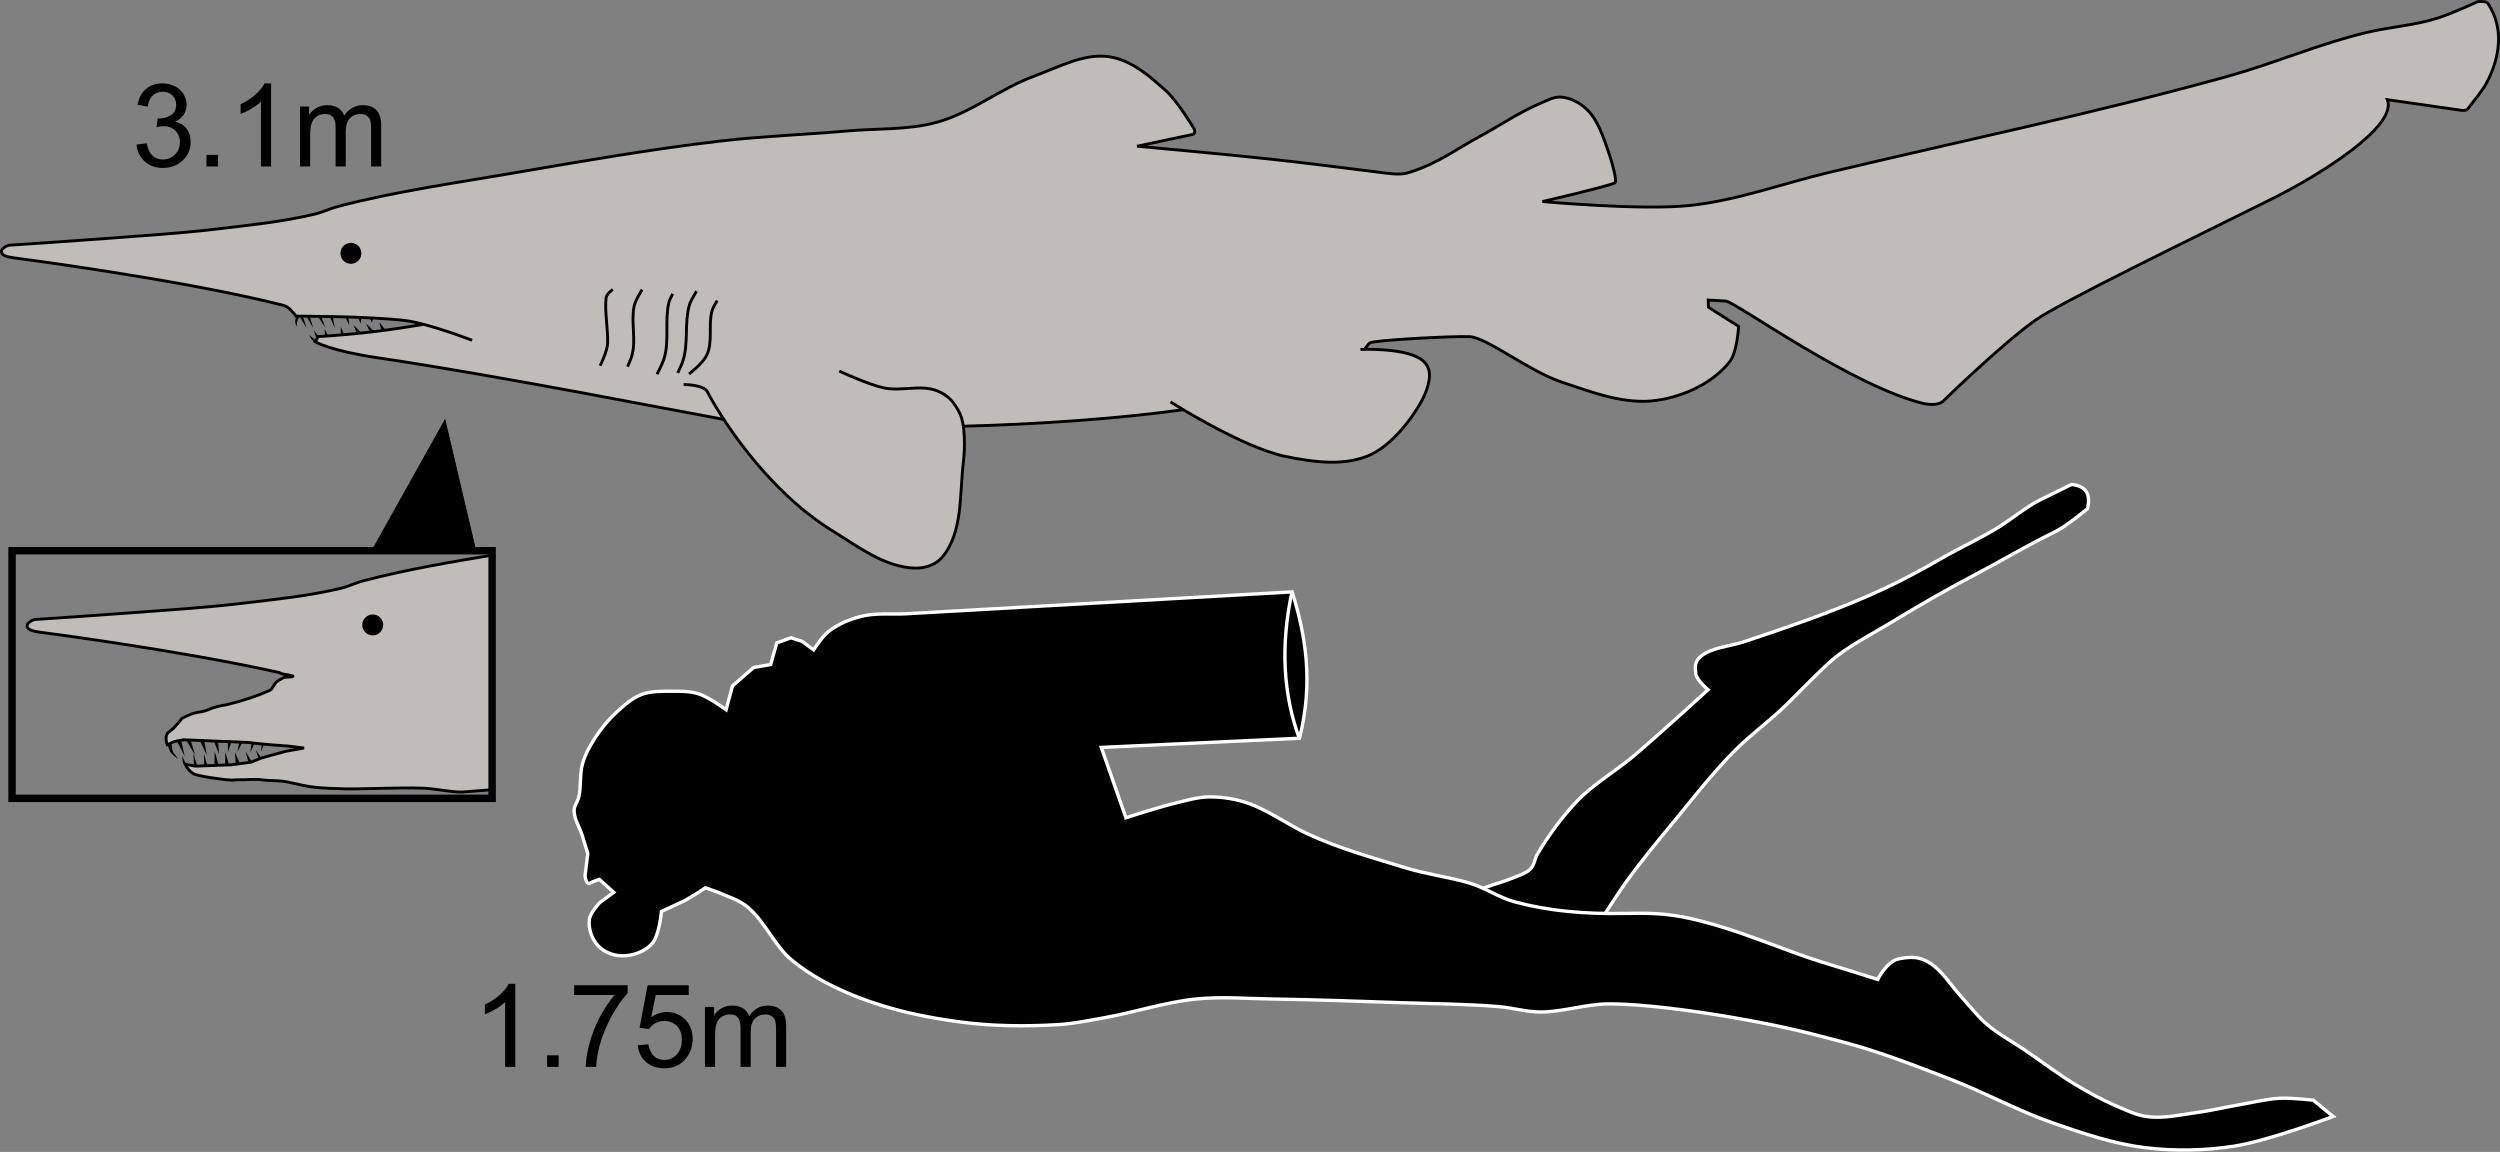 <?xml version="1.0" encoding="UTF-8" standalone="no"?>
<!-- Created with Inkscape (http://www.inkscape.org/) -->

<svg
   xmlns:dc="http://purl.org/dc/elements/1.1/"
   xmlns:cc="http://creativecommons.org/ns#"
   xmlns:rdf="http://www.w3.org/1999/02/22-rdf-syntax-ns#"
   xmlns:svg="http://www.w3.org/2000/svg"
   xmlns="http://www.w3.org/2000/svg"
   xmlns:xlink="http://www.w3.org/1999/xlink"
   xmlns:sodipodi="http://sodipodi.sourceforge.net/DTD/sodipodi-0.dtd"
   xmlns:inkscape="http://www.inkscape.org/namespaces/inkscape"
   width="3114.518"
   height="1435.072"
   id="svg5391"
   version="1.1"
   inkscape:version="0.48.3.1 r9886"
   sodipodi:docname="20130704195050!Goblin_shark_size.svg">
  <rect width="100%" height="100%" fill="#808080" stroke="none"/>
  <defs
     id="defs5393">
    <linearGradient
       inkscape:collect="always"
       id="linearGradient3949">
      <stop
         style="stop-color:#b3b3b3;stop-opacity:1;"
         offset="0"
         id="stop3951" />
      <stop
         style="stop-color:#b3b3b3;stop-opacity:0;"
         offset="1"
         id="stop3953" />
    </linearGradient>
    <linearGradient
       inkscape:collect="always"
       id="linearGradient4220">
      <stop
         style="stop-color:#000000;stop-opacity:1;"
         offset="0"
         id="stop4222" />
      <stop
         style="stop-color:#000000;stop-opacity:0;"
         offset="1"
         id="stop4224" />
    </linearGradient>
    <linearGradient
       id="linearGradient4086">
      <stop
         style="stop-color:#000000;stop-opacity:1;"
         offset="0"
         id="stop4088" />
      <stop
         style="stop-color:#000000;stop-opacity:0;"
         offset="1"
         id="stop4090" />
    </linearGradient>
    <linearGradient
       id="linearGradient4999">
      <stop
         style="stop-color:#000000;stop-opacity:0"
         offset="0"
         id="stop5001" />
      <stop
         style="stop-color:#000000;stop-opacity:0;"
         offset="1"
         id="stop5003" />
    </linearGradient>
    <linearGradient
       inkscape:collect="always"
       id="linearGradient4276">
      <stop
         style="stop-color:#333333;stop-opacity:1"
         offset="0"
         id="stop4278" />
      <stop
         style="stop-color:#000000;stop-opacity:0;"
         offset="1"
         id="stop4280" />
    </linearGradient>
    <linearGradient
       inkscape:collect="always"
       id="linearGradient4233">
      <stop
         style="stop-color:#333333;stop-opacity:1"
         offset="0"
         id="stop4235" />
      <stop
         style="stop-color:#000000;stop-opacity:0;"
         offset="1"
         id="stop4237" />
    </linearGradient>
    <linearGradient
       inkscape:collect="always"
       xlink:href="#linearGradient3809-7"
       id="linearGradient3815-1"
       x1="84.574"
       y1="662.852"
       x2="83.273"
       y2="590.727"
       gradientUnits="userSpaceOnUse" />
    <linearGradient
       inkscape:collect="always"
       id="linearGradient3809-7">
      <stop
         style="stop-color:#ffffff;stop-opacity:1;"
         offset="0"
         id="stop3811-4" />
      <stop
         style="stop-color:#ffffff;stop-opacity:0;"
         offset="1"
         id="stop3813-0" />
    </linearGradient>
    <linearGradient
       inkscape:collect="always"
       xlink:href="#linearGradient3809-8"
       id="linearGradient3815-8"
       x1="84.574"
       y1="662.852"
       x2="83.273"
       y2="590.727"
       gradientUnits="userSpaceOnUse" />
    <linearGradient
       inkscape:collect="always"
       id="linearGradient3809-8">
      <stop
         style="stop-color:#ffffff;stop-opacity:1;"
         offset="0"
         id="stop3811-2" />
      <stop
         style="stop-color:#ffffff;stop-opacity:0;"
         offset="1"
         id="stop3813-4" />
    </linearGradient>
    <linearGradient
       gradientTransform="translate(288.445,-23.89)"
       y2="590.727"
       x2="83.273"
       y1="662.852"
       x1="84.574"
       gradientUnits="userSpaceOnUse"
       id="linearGradient3117"
       xlink:href="#linearGradient3809-8"
       inkscape:collect="always" />
    <linearGradient
       inkscape:collect="always"
       id="linearGradient3809-1">
      <stop
         style="stop-color:#ffffff;stop-opacity:1;"
         offset="0"
         id="stop3811-7" />
      <stop
         style="stop-color:#ffffff;stop-opacity:0;"
         offset="1"
         id="stop3813-1" />
    </linearGradient>
    <linearGradient
       inkscape:collect="always"
       xlink:href="#linearGradient3809-1"
       id="linearGradient4114"
       gradientUnits="userSpaceOnUse"
       gradientTransform="translate(-341.311,293.238)"
       x1="84.574"
       y1="662.852"
       x2="83.273"
       y2="590.727" />
    <linearGradient
       gradientTransform="translate(1196,-292.217)"
       inkscape:collect="always"
       xlink:href="#linearGradient4067-7"
       id="linearGradient4073-2"
       x1="100.149"
       y1="524.869"
       x2="99.305"
       y2="665.619"
       gradientUnits="userSpaceOnUse" />
    <linearGradient
       inkscape:collect="always"
       id="linearGradient4067-7">
      <stop
         style="stop-color:#666666;stop-opacity:1;"
         offset="0"
         id="stop4069-8" />
      <stop
         style="stop-color:#666666;stop-opacity:0;"
         offset="1"
         id="stop4071-0" />
    </linearGradient>
    <linearGradient
       inkscape:collect="always"
       xlink:href="#linearGradient3809-1-8-0"
       id="linearGradient4114-9-2"
       gradientUnits="userSpaceOnUse"
       gradientTransform="translate(8.561,-192.954)"
       x1="84.574"
       y1="662.852"
       x2="83.273"
       y2="590.727" />
    <linearGradient
       inkscape:collect="always"
       id="linearGradient3809-1-8-0">
      <stop
         style="stop-color:#ffffff;stop-opacity:1;"
         offset="0"
         id="stop3811-7-3-8" />
      <stop
         style="stop-color:#ffffff;stop-opacity:0;"
         offset="1"
         id="stop3813-1-8-9" />
    </linearGradient>
    <linearGradient
       inkscape:collect="always"
       xlink:href="#linearGradient4233"
       id="linearGradient4239"
       x1="-221.244"
       y1="557.681"
       x2="-225.483"
       y2="1039.141"
       gradientUnits="userSpaceOnUse"
       gradientTransform="matrix(-1,0,0,1,-689.817,0)" />
    <linearGradient
       inkscape:collect="always"
       xlink:href="#linearGradient4276"
       id="linearGradient4327"
       gradientUnits="userSpaceOnUse"
       x1="-646.664"
       y1="1833.932"
       x2="-653.731"
       y2="2235.569"
       gradientTransform="translate(4095.729,1523.239)" />
    <linearGradient
       inkscape:collect="always"
       xlink:href="#linearGradient3809-1-8"
       id="linearGradient4114-9"
       gradientUnits="userSpaceOnUse"
       gradientTransform="translate(8.561,-192.954)"
       x1="84.574"
       y1="662.852"
       x2="83.273"
       y2="590.727" />
    <linearGradient
       inkscape:collect="always"
       id="linearGradient3809-1-8">
      <stop
         style="stop-color:#ffffff;stop-opacity:1;"
         offset="0"
         id="stop3811-7-3" />
      <stop
         style="stop-color:#ffffff;stop-opacity:0;"
         offset="1"
         id="stop3813-1-8" />
    </linearGradient>
    <linearGradient
       inkscape:collect="always"
       xlink:href="#linearGradient3809-1-8-9"
       id="linearGradient4114-9-4"
       gradientUnits="userSpaceOnUse"
       gradientTransform="translate(8.561,-192.954)"
       x1="84.574"
       y1="662.852"
       x2="83.273"
       y2="590.727" />
    <linearGradient
       inkscape:collect="always"
       id="linearGradient3809-1-8-9">
      <stop
         style="stop-color:#ffffff;stop-opacity:1;"
         offset="0"
         id="stop3811-7-3-6" />
      <stop
         style="stop-color:#ffffff;stop-opacity:0;"
         offset="1"
         id="stop3813-1-8-3" />
    </linearGradient>
    <linearGradient
       inkscape:collect="always"
       xlink:href="#linearGradient4233-4"
       id="linearGradient4239-7"
       x1="-221.244"
       y1="557.681"
       x2="-225.483"
       y2="1039.141"
       gradientUnits="userSpaceOnUse"
       gradientTransform="matrix(-1,0,0,1,-689.817,0)" />
    <linearGradient
       inkscape:collect="always"
       id="linearGradient4233-4">
      <stop
         style="stop-color:#333333;stop-opacity:1"
         offset="0"
         id="stop4235-0" />
      <stop
         style="stop-color:#000000;stop-opacity:0;"
         offset="1"
         id="stop4237-9" />
    </linearGradient>
    <linearGradient
       y2="1039.141"
       x2="-225.483"
       y1="557.681"
       x1="-221.244"
       gradientTransform="matrix(-1,0,0,1,-3966.641,-269.1)"
       gradientUnits="userSpaceOnUse"
       id="linearGradient3273"
       xlink:href="#linearGradient4233-4"
       inkscape:collect="always" />
    <linearGradient
       inkscape:collect="always"
       xlink:href="#linearGradient4220"
       id="linearGradient4226"
       x1="-1771.807"
       y1="2626.218"
       x2="-1772.987"
       y2="3111.764"
       gradientUnits="userSpaceOnUse"
       gradientTransform="translate(1760.75,-681.476)" />
    <linearGradient
       inkscape:collect="always"
       xlink:href="#linearGradient4220-3"
       id="linearGradient4226-8"
       x1="-1771.807"
       y1="2626.218"
       x2="-1772.987"
       y2="3111.764"
       gradientUnits="userSpaceOnUse"
       gradientTransform="translate(1264.45,-1743.025)" />
    <linearGradient
       inkscape:collect="always"
       id="linearGradient4220-3">
      <stop
         style="stop-color:#000000;stop-opacity:1;"
         offset="0"
         id="stop4222-5" />
      <stop
         style="stop-color:#000000;stop-opacity:0;"
         offset="1"
         id="stop4224-5" />
    </linearGradient>
    <linearGradient
       inkscape:collect="always"
       xlink:href="#linearGradient3948-3"
       id="linearGradient3954-2"
       x1="-456.799"
       y1="658.666"
       x2="-463.666"
       y2="1038.766"
       gradientUnits="userSpaceOnUse" />
    <linearGradient
       inkscape:collect="always"
       id="linearGradient3948-3">
      <stop
         style="stop-color:#333333;stop-opacity:1;"
         offset="0"
         id="stop3950-1" />
      <stop
         style="stop-color:#333333;stop-opacity:0;"
         offset="1"
         id="stop3952-6" />
    </linearGradient>
    <linearGradient
       inkscape:collect="always"
       xlink:href="#linearGradient3948-7"
       id="linearGradient3954-7"
       x1="-456.799"
       y1="658.666"
       x2="-463.666"
       y2="1038.766"
       gradientUnits="userSpaceOnUse" />
    <linearGradient
       inkscape:collect="always"
       id="linearGradient3948-7">
      <stop
         style="stop-color:#333333;stop-opacity:1;"
         offset="0"
         id="stop3950-12" />
      <stop
         style="stop-color:#333333;stop-opacity:0;"
         offset="1"
         id="stop3952-60" />
    </linearGradient>
    <linearGradient
       inkscape:collect="always"
       xlink:href="#linearGradient4220-3-7"
       id="linearGradient4226-8-1"
       x1="-1771.807"
       y1="2626.218"
       x2="-1772.987"
       y2="3111.764"
       gradientUnits="userSpaceOnUse"
       gradientTransform="translate(1264.45,-1743.025)" />
    <linearGradient
       inkscape:collect="always"
       id="linearGradient4220-3-7">
      <stop
         style="stop-color:#000000;stop-opacity:1;"
         offset="0"
         id="stop4222-5-4" />
      <stop
         style="stop-color:#000000;stop-opacity:0;"
         offset="1"
         id="stop4224-5-0" />
    </linearGradient>
    <linearGradient
       inkscape:collect="always"
       xlink:href="#linearGradient3949"
       id="linearGradient3955"
       x1="-1169.193"
       y1="1207.193"
       x2="-1169.193"
       y2="1290.354"
       gradientUnits="userSpaceOnUse" />
    <linearGradient
       inkscape:collect="always"
       xlink:href="#linearGradient3941-7"
       id="linearGradient3947-1"
       x1="-489.299"
       y1="882.558"
       x2="-489.299"
       y2="956.749"
       gradientUnits="userSpaceOnUse" />
    <linearGradient
       inkscape:collect="always"
       id="linearGradient3941-7">
      <stop
         style="stop-color:#b3b3b3;stop-opacity:1;"
         offset="0"
         id="stop3943-4" />
      <stop
         style="stop-color:#b3b3b3;stop-opacity:0;"
         offset="1"
         id="stop3945-0" />
    </linearGradient>
    <linearGradient
       inkscape:collect="always"
       xlink:href="#linearGradient3941-9"
       id="linearGradient3947-0"
       x1="-489.299"
       y1="882.558"
       x2="-489.299"
       y2="956.749"
       gradientUnits="userSpaceOnUse" />
    <linearGradient
       inkscape:collect="always"
       id="linearGradient3941-9">
      <stop
         style="stop-color:#b3b3b3;stop-opacity:1;"
         offset="0"
         id="stop3943-48" />
      <stop
         style="stop-color:#b3b3b3;stop-opacity:0;"
         offset="1"
         id="stop3945-8" />
    </linearGradient>
  </defs>
  <sodipodi:namedview
     id="base"
     pagecolor="#ffffff"
     bordercolor="#666666"
     borderopacity="1.0"
     inkscape:pageopacity="0.0"
     inkscape:pageshadow="2"
     inkscape:zoom="0.25000001"
     inkscape:cx="1663.8825"
     inkscape:cy="902.3131"
     inkscape:document-units="px"
     inkscape:current-layer="layer6"
     showgrid="false"
     inkscape:window-width="1920"
     inkscape:window-height="1017"
     inkscape:window-x="-8"
     inkscape:window-y="-8"
     inkscape:window-maximized="1"
     fit-margin-top="0"
     fit-margin-left="0"
     fit-margin-right="0"
     fit-margin-bottom="0"
     showguides="true"
     inkscape:guide-bbox="true">
    <sodipodi:guide
       orientation="1,0"
       position="-0.828,2013.589"
       id="guide3129" />
    <sodipodi:guide
       orientation="1,0"
       position="1749.922,2693.588"
       id="guide3131" />
    <sodipodi:guide
       orientation="1,0"
       position="3100.061,3249"
       id="guide3133" />
  </sodipodi:namedview>
  <g
     inkscape:groupmode="layer"
     id="layer8"
     inkscape:label="teeth"
     transform="translate(2071.484,-759.435)"
     style="display:inline" />
  <g
     inkscape:groupmode="layer"
     id="layer9"
     inkscape:label="diver"
     transform="translate(2071.484,-759.435)">
    <g
       style="display:inline"
       id="g3878-1-2-2"
       transform="matrix(-6.6,2.412,2.412,6.6,-2845.408,4199.091)">
      <path
         sodipodi:nodetypes="csssssscsssssssccsssssssscc"
         inkscape:connector-curvature="0"
         id="path2997-7-45-3"
         d="m -458.113,-183.601 c 0,0 -4.642,-0.17 -6.964,-0.179 -1.637,-0.006 -3.276,0.179 -4.911,0.089 -1.168,-0.064 -2.432,0.069 -3.482,-0.446 -0.869,-0.427 -1.301,-1.444 -2.054,-2.054 -3.144,-2.545 -6.244,-4.61 -9.863,-6.418 -3.487,-1.742 -8.396,-2.675 -12.055,-4.018 -5.746,-2.108 -16.475,-6.529 -16.475,-6.529 0,0 1.315,-2.232 1.071,-3.393 -0.259,-1.239 -0.575,-2.053 -1.742,-2.541 -2.283,-0.954 -5.695,0.061 -8.168,0.131 -7.884,0.222 -15.789,0.402 -23.661,-0.089 -5.177,-0.323 -9.516,-0.924 -14.626,-1.812 -3.425,-0.595 -7.777,-0.966 -11.248,-1.701 -2.837,-0.601 -5.613,-1.655 -8.434,-1.99 -2.187,-0.26 -6.228,-0.658 -6.228,-0.658 -2.113,1.039 -2.748,2.615 -1.161,5 0,0 4.444,1.613 6.748,1.86 6.176,0.662 10.288,1.514 15.468,2.21 6.572,0.882 11.11,1.681 17.615,2.967 3.665,0.725 8.581,1.319 12.059,2.683 3.121,1.224 7.017,3.161 10.07,4.546 3.76,1.705 7.521,2.723 11.27,4.451 5.168,2.383 9.99,5.456 14.9,8.334 3.749,2.198 7.502,4.398 11.112,6.819 1.914,1.283 5.581,4.077 5.581,4.077 l 5.357,5"
         style="fill:#000000;stroke:#ffffff;stroke-width:0.6;stroke-linecap:butt;stroke-linejoin:miter;stroke-miterlimit:4;stroke-opacity:1;stroke-dasharray:none" />
      <path
         sodipodi:nodetypes="cssssssssssssssssssscscssssccccsccsssssssssccccccccsssccccssssssssssscssssssssssscc"
         inkscape:connector-curvature="0"
         id="path3000-4-5-1"
         d="m -592.041,-94.048 c 0,0 12.248,0.111 18.214,-1.071 5.189,-1.028 10.289,-2.774 15,-5.179 4.986,-2.545 9.406,-6.112 13.75,-9.643 5.13,-4.17 9.489,-9.217 14.464,-13.571 5.03,-4.403 10.064,-8.839 15.536,-12.679 6.643,-4.661 10.284,-7.03 17.321,-11.071 5.244,-3.011 13.858,-7.609 19.554,-9.643 3.705,-1.323 7.793,-1.41 11.518,-2.679 2.47,-0.841 4.595,-2.479 6.964,-3.571 5.26,-2.425 10.702,-4.434 16.071,-6.607 7.008,-2.836 14.009,-5.694 21.071,-8.393 4.204,-1.607 8.318,-3.528 12.679,-4.643 5.424,-1.386 11.095,-1.522 16.607,-2.5 2.632,-0.467 5.295,-0.845 7.857,-1.607 5.583,-1.661 11.089,-3.726 16.25,-6.429 5.514,-2.887 10.875,-6.233 15.536,-10.357 3.351,-2.965 6.49,-6.317 8.75,-10.179 2.111,-3.608 2.086,-8.231 4.286,-11.786 0.864,-1.396 2.199,-2.444 3.393,-3.571 0.737,-0.696 2.321,-1.964 2.321,-1.964 0,0 2.739,0.703 4.464,0.893 1.497,0.164 4.286,0.357 4.286,0.357 0,0 1.799,3.894 3.571,4.821 1.688,0.884 3.933,0.856 5.714,0.179 1.456,-0.554 2.804,-1.772 3.393,-3.214 0.608,-1.489 0.545,-3.385 -0.179,-4.821 -0.514,-1.021 -2.679,-2.143 -2.679,-2.143 l -3.036,-0.893 1.607,-3.036 1.384,0 c 0,0 0.542,0.164 0.714,0 0.355,-0.337 0.074,-1.466 0.074,-1.466 l -1.815,-3.534 c 0,0 -0.127,-2.262 -0.179,-3.393 -0.07,-1.547 0.37,-3.195 -0.179,-4.643 -0.3,-0.791 -1.147,-1.254 -1.607,-1.964 -1.085,-1.676 -1.492,-3.752 -2.679,-5.357 -1.026,-1.388 -2.366,-2.54 -3.75,-3.571 -1.54,-1.146 -3.228,-2.12 -5,-2.857 -1.653,-0.688 -3.388,-1.4 -5.179,-1.429 -1.776,-0.029 -3.506,0.654 -5.179,1.25 -1.555,0.554 -3.162,1.128 -4.464,2.143 -1.467,1.143 -3.571,4.286 -3.571,4.286 l -2.5,-3.571 -4.643,-1.786 -3.036,0.536 -2.321,-3.214 -2.679,0 -1.607,1.25 -1.429,2.143 c 0,0 -2.25,-1.717 -3.571,-2.143 -2.047,-0.66 -4.29,-0.762 -6.429,-0.536 -2.659,0.281 -5.119,1.547 -7.679,2.321 -21.846,6.606 -65.536,19.821 -65.536,19.821 0.401,8.096 1.921,16.318 7.679,24.821 l 33.571,-10.536 0.179,13.214 c 0,0 -5.847,0.206 -8.75,0.536 -2.159,0.245 -4.382,0.343 -6.429,1.071 -2.26,0.805 -4.406,2.036 -6.25,3.571 -2.694,2.243 -5.287,6.005 -7.768,8.482 -4.515,4.507 -9.119,7.746 -14.196,11.607 -3.102,2.358 -6.584,4.133 -9.732,6.429 -2.434,1.775 -4.052,4.252 -6.518,5.982 -5.119,3.593 -10.79,6.252 -17.5,8.571 -3.51,1.213 -6.27,2.212 -9.464,4.107 -4.326,2.566 -8.751,6.213 -12.589,9.464 -2.641,2.237 -5.439,4.718 -8.214,6.786 -2.039,1.519 -7.946,6.071 -7.946,6.071 0,0 -2.584,-2.494 -4.821,-2.143 -1.321,0.207 -2.722,0.573 -3.75,1.429 -2.464,2.05 -2.921,5.236 -4.107,8.214 -0.631,1.584 -1.294,3.433 -1.964,5 -1.415,3.309 -4.01,5.978 -6.071,8.929 -1.93,2.763 -3.776,5.593 -5.893,8.214 -1.615,2 -3.314,3.945 -5.179,5.714 -1.504,1.427 -2.977,2.982 -4.821,3.929 -2.634,1.351 -5.681,1.685 -8.571,2.321 -2.418,0.533 -4.886,0.805 -7.321,1.25 -2.446,0.447 -4.947,0.692 -7.321,1.429 -1.859,0.577 -5.357,2.321 -5.357,2.321 z"
         style="fill:#000000;stroke:#ffffff;stroke-width:0.6;stroke-linecap:butt;stroke-linejoin:miter;stroke-miterlimit:4;stroke-opacity:1;stroke-dasharray:none;display:inline" />
      <path
         sodipodi:nodetypes="cc"
         inkscape:connector-curvature="0"
         id="path3776-0-1-6"
         d="m -450.613,-244.807 c 5.239,8.289 7.721,16.577 7.723,24.866"
         style="fill:none;stroke:#ffffff;stroke-width:0.6;stroke-linecap:butt;stroke-linejoin:miter;stroke-miterlimit:4;stroke-opacity:1;stroke-dasharray:none" />
    </g>
  </g>
  <g
     inkscape:groupmode="layer"
     id="layer3"
     inkscape:label="trace"
     style="display:inline"
     transform="translate(2071.484,-759.435)" />
  <g
     inkscape:groupmode="layer"
     id="layer10"
     inkscape:label="closed mouth trace"
     transform="translate(1757.633,-468.132)" />
  <g
     inkscape:groupmode="layer"
     id="layer11"
     inkscape:label="dorsal shading"
     style="display:inline"
     transform="translate(1757.633,-468.132)">
    <path
       style="fill:#000000;stroke:#000000;stroke-width:1.101px;stroke-linecap:butt;stroke-linejoin:miter;stroke-opacity:1"
       d="m -1203.253,991.301 -88.778,158.867 126.159,10e-5 z"
       id="path5064"
       inkscape:connector-curvature="0"
       sodipodi:nodetypes="cccc" />
  </g>
  <g
     inkscape:groupmode="layer"
     id="layer13"
     inkscape:label="nostrils"
     transform="translate(-3.117,213.345)" />
  <g
     inkscape:groupmode="layer"
     id="layer1"
     inkscape:label="white highlights"
     style="display:inline"
     transform="translate(1755.836,-468.132)" />
  <g
     inkscape:groupmode="layer"
     id="layer2"
     inkscape:label="retracted jaw"
     transform="translate(1755.836,-468.132)" />
  <g
     inkscape:groupmode="layer"
     id="layer7"
     inkscape:label="highlights"
     transform="translate(2071.484,-759.435)" />
  <g
     inkscape:groupmode="layer"
     id="layer5"
     inkscape:label="fins"
     transform="translate(2071.484,-759.435)" />
  <g
     inkscape:groupmode="layer"
     id="layer6"
     inkscape:label="eye"
     transform="translate(2071.484,-759.435)">
    <path
       style="fill:#c0bdb8;fill-opacity:1;stroke:#000000;stroke-width:3.607px;stroke-linecap:butt;stroke-linejoin:miter;stroke-opacity:1"
       d="m -1545.26,1163.778 c -35.33,5.931 -73.778,11.501 -129.816,15.031 l -3.644,6.377 c 0,0 18.072,11.294 79.396,20.231 141.476,20.619 392.058,69.888 428.478,76.333 97.95,17.336 201.189,11.327 300.625,8.654 91.019,-2.446 189.914,-9.115 272.385,-20.497 78.051,-10.772 158.499,-30.847 224.558,-73.79 3.605,-2.343 5.019,-7.269 8.654,-9.565 5.256,-3.319 100.332,-8.485 123.439,-7.743 21.689,0.695 74.341,42.963 114.784,56.481 38.55,12.885 79.615,28.922 119.794,22.774 33.707,-5.157 69.223,-21.388 90.188,-48.282 9.237,-11.85 10.932,-43.727 10.932,-43.727 l -37.585,-23.823 -0.321,-9.018 21.902,1.288 c 11.764,0.692 157.298,106.547 247.359,127.867 11.932,2.038 19.162,0.503 23.512,-3.221 0,0 73.501,-71.704 115.305,-101.134 31.397,-22.103 195.879,-101.874 294.705,-151.056 59.304,-29.514 156.383,-90.242 143.326,-123.358 l 93.036,13.39 c 3.741,0.242 5.961,-0.047 8.445,-3.542 7.644,-10.476 17.106,-20.752 23.158,-32.674 15.547,-30.63 20.748,-65.584 1.22,-96.21 -1.685,-4.224 -12.507,-3.727 -15.105,-2.303 0,0 -28.444,13.319 -47.827,19.586 -28.69,9.277 -59.261,11.005 -88.594,17.992 -58.857,14.021 -114.795,38.45 -173.087,54.659 -164.466,45.733 -331.817,80.372 -497.854,120.022 -57.742,13.789 -114.26,34.926 -173.315,40.995 -60.585,6.226 -182.642,-5.014 -182.642,-5.014 0,0 78.306,-18.081 90.183,-23.19 3.303,-1.421 -3.836,-27.115 -8.374,-39.938 -6.44,-18.196 -12.585,-38.063 -26.411,-51.533 -8.53,-8.31 -20.336,-14.532 -32.208,-15.46 -8.94,-0.699 -17.5,4.256 -25.767,7.73 -26.226,11.021 -50.958,28.074 -76.011,41.549 -30.958,16.651 -49.782,32.624 -88.411,44.931 -11.14,3.549 -26.888,0.647 -38.489,-0.806 -44.424,-5.562 -88.834,-11.261 -133.342,-16.104 -55.331,-6.021 -166.194,-16.104 -166.194,-16.104 l 66.993,-14.172 c 4.599,-0.49 6.01,-3.204 3.865,-7.73 0,0 -19.96,-33.44 -34.141,-46.38 -20.565,-18.765 -43.955,-39.137 -71.502,-43.159 -31.822,-4.647 -63.174,13.186 -93.404,24.156 -41.892,15.203 -77.833,45.432 -120.781,57.331 -36.176,10.023 -74.692,7.636 -112.084,10.951 -52.567,4.66 -105.403,6.441 -157.82,12.561 -85.347,9.964 -170.086,24.718 -254.767,39.294 -74.206,12.773 -149.049,23.213 -221.914,42.193 -9.528,2.482 -18.449,7.035 -28.021,9.34 -40.964,9.865 -83.126,14.047 -124.968,19.003 -45.261,5.361 -90.799,8.082 -136.241,11.595 -40.13,3.102 -120.459,8.374 -120.459,8.374 -4.992,1.049 -9.111,4.831 -9.501,7.247 -0.779,4.895 5.609,7.103 14.494,8.374 0,0 210.109,27.046 337.381,59.424 6.826,1.736 15.154,13.339 15.154,13.339 0,0 90.271,-0.108 135.92,5.451 28.757,3.502 83.355,24.597 83.355,24.597"
       id="path2993"
       inkscape:connector-curvature="0"
       sodipodi:nodetypes="cccsssssssssscccsccsscccsccssssssssssscccssssssssscssssscccscsc" />
    <path
       style="font-size:medium;font-style:normal;font-variant:normal;font-weight:normal;font-stretch:normal;text-indent:0;text-align:start;text-decoration:none;line-height:normal;letter-spacing:normal;word-spacing:normal;text-transform:none;direction:ltr;block-progression:tb;writing-mode:lr-tb;text-anchor:start;baseline-shift:baseline;color:#000000;fill:#000000;fill-opacity:1;stroke:none;stroke-width:1px;marker:none;visibility:visible;display:inline;overflow:visible;enable-background:accumulate;font-family:Sans;-inkscape-font-specification:Sans"
       d="m -1701.864,1152.956 c -1.86,4.131 -3.235,8.906 0.902,13.753 -1.046,-2.792 -1.494,-6.423 2.142,-11.724 z"
       id="path4060"
       inkscape:connector-curvature="0"
       sodipodi:nodetypes="cccc" />
    <path
       style="font-size:medium;font-style:normal;font-variant:normal;font-weight:normal;font-stretch:normal;text-indent:0;text-align:start;text-decoration:none;line-height:normal;letter-spacing:normal;word-spacing:normal;text-transform:none;direction:ltr;block-progression:tb;writing-mode:lr-tb;text-anchor:start;baseline-shift:baseline;color:#000000;fill:#000000;fill-opacity:1;stroke:none;stroke-width:1px;marker:none;visibility:visible;display:inline;overflow:visible;enable-background:accumulate;font-family:Sans;-inkscape-font-specification:Sans"
       d="m -1685.856,1152.956 -3.157,1.804 7.666,13.189 z"
       id="path4062"
       inkscape:connector-curvature="0"
       sodipodi:nodetypes="cccc" />
    <path
       style="font-size:medium;font-style:normal;font-variant:normal;font-weight:normal;font-stretch:normal;text-indent:0;text-align:start;text-decoration:none;line-height:normal;letter-spacing:normal;word-spacing:normal;text-transform:none;direction:ltr;block-progression:tb;writing-mode:lr-tb;text-anchor:start;baseline-shift:baseline;color:#000000;fill:#000000;fill-opacity:1;stroke:none;stroke-width:1px;marker:none;visibility:visible;display:inline;overflow:visible;enable-background:accumulate;font-family:Sans;-inkscape-font-specification:Sans"
       d="m -1671.201,1153.745 -3.817,0.58 8.889,13.399 z"
       id="path4064"
       inkscape:connector-curvature="0"
       sodipodi:nodetypes="cccc" />
    <path
       style="font-size:medium;font-style:normal;font-variant:normal;font-weight:normal;font-stretch:normal;text-indent:0;text-align:start;text-decoration:none;line-height:normal;letter-spacing:normal;word-spacing:normal;text-transform:none;direction:ltr;block-progression:tb;writing-mode:lr-tb;text-anchor:start;baseline-shift:baseline;color:#000000;fill:#000000;fill-opacity:1;stroke:none;stroke-width:1px;marker:none;visibility:visible;display:inline;overflow:visible;enable-background:accumulate;font-family:Sans;-inkscape-font-specification:Sans"
       d="m -1656.998,1153.407 -3.269,1.353 5.974,13.978 z"
       id="path4066"
       inkscape:connector-curvature="0"
       sodipodi:nodetypes="cccc" />
    <path
       style="font-size:medium;font-style:normal;font-variant:normal;font-weight:normal;font-stretch:normal;text-indent:0;text-align:start;text-decoration:none;line-height:normal;letter-spacing:normal;word-spacing:normal;text-transform:none;direction:ltr;block-progression:tb;writing-mode:lr-tb;text-anchor:start;baseline-shift:baseline;color:#000000;fill:#000000;fill-opacity:1;stroke:none;stroke-width:1px;marker:none;visibility:visible;display:inline;overflow:visible;enable-background:accumulate;font-family:Sans;-inkscape-font-specification:Sans"
       d="m -1637.383,1153.632 -3.494,1.015 4.3,10.242 z"
       id="path4068"
       inkscape:connector-curvature="0"
       sodipodi:nodetypes="cccc" />
    <path
       style="font-size:medium;font-style:normal;font-variant:normal;font-weight:normal;font-stretch:normal;text-indent:0;text-align:start;text-decoration:none;line-height:normal;letter-spacing:normal;word-spacing:normal;text-transform:none;direction:ltr;block-progression:tb;writing-mode:lr-tb;text-anchor:start;baseline-shift:baseline;color:#000000;fill:#000000;fill-opacity:1;stroke:none;stroke-width:1px;marker:none;visibility:visible;display:inline;overflow:visible;enable-background:accumulate;font-family:Sans;-inkscape-font-specification:Sans"
       d="m -1621.263,1154.647 -4.219,0.499 3.334,7.424 z"
       id="path4070"
       inkscape:connector-curvature="0"
       sodipodi:nodetypes="cccc" />
    <path
       style="font-size:medium;font-style:normal;font-variant:normal;font-weight:normal;font-stretch:normal;text-indent:0;text-align:start;text-decoration:none;line-height:normal;letter-spacing:normal;word-spacing:normal;text-transform:none;direction:ltr;block-progression:tb;writing-mode:lr-tb;text-anchor:start;baseline-shift:baseline;color:#000000;fill:#000000;fill-opacity:1;stroke:none;stroke-width:1px;marker:none;visibility:visible;display:inline;overflow:visible;enable-background:accumulate;font-family:Sans;-inkscape-font-specification:Sans"
       d="m -1686.657,1176.655 5.873,9.105 2.367,-2.706 z"
       id="path4072"
       inkscape:connector-curvature="0"
       sodipodi:nodetypes="cccc" />
    <path
       style="font-size:medium;font-style:normal;font-variant:normal;font-weight:normal;font-stretch:normal;text-indent:0;text-align:start;text-decoration:none;line-height:normal;letter-spacing:normal;word-spacing:normal;text-transform:none;direction:ltr;block-progression:tb;writing-mode:lr-tb;text-anchor:start;baseline-shift:baseline;color:#000000;fill:#000000;fill-opacity:1;stroke:none;stroke-width:1px;marker:none;visibility:visible;display:inline;overflow:visible;enable-background:accumulate;font-family:Sans;-inkscape-font-specification:Sans"
       d="m -1680.445,1170.767 2.818,9.695 3.494,-1.014 z"
       id="path4074"
       inkscape:connector-curvature="0"
       sodipodi:nodetypes="cccc" />
    <path
       style="font-size:medium;font-style:normal;font-variant:normal;font-weight:normal;font-stretch:normal;text-indent:0;text-align:start;text-decoration:none;line-height:normal;letter-spacing:normal;word-spacing:normal;text-transform:none;direction:ltr;block-progression:tb;writing-mode:lr-tb;text-anchor:start;baseline-shift:baseline;color:#000000;fill:#000000;fill-opacity:1;stroke:none;stroke-width:1px;marker:none;visibility:visible;display:inline;overflow:visible;enable-background:accumulate;font-family:Sans;-inkscape-font-specification:Sans"
       d="m -1666.998,1169.286 0.307,8.471 3.495,-0.902 z"
       id="path4076"
       inkscape:connector-curvature="0"
       sodipodi:nodetypes="cccc" />
    <path
       style="font-size:medium;font-style:normal;font-variant:normal;font-weight:normal;font-stretch:normal;text-indent:0;text-align:start;text-decoration:none;line-height:normal;letter-spacing:normal;word-spacing:normal;text-transform:none;direction:ltr;block-progression:tb;writing-mode:lr-tb;text-anchor:start;baseline-shift:baseline;color:#000000;fill:#000000;fill-opacity:1;stroke:none;stroke-width:1px;marker:none;visibility:visible;display:inline;overflow:visible;enable-background:accumulate;font-family:Sans;-inkscape-font-specification:Sans"
       d="m -1647.078,1166.483 0.339,9.018 3.607,-0.112 z"
       id="path4078"
       inkscape:connector-curvature="0"
       sodipodi:nodetypes="cccc" />
    <path
       style="font-size:medium;font-style:normal;font-variant:normal;font-weight:normal;font-stretch:normal;text-indent:0;text-align:start;text-decoration:none;line-height:normal;letter-spacing:normal;word-spacing:normal;text-transform:none;direction:ltr;block-progression:tb;writing-mode:lr-tb;text-anchor:start;baseline-shift:baseline;color:#000000;fill:#000000;fill-opacity:1;stroke:none;stroke-width:1px;marker:none;visibility:visible;display:inline;overflow:visible;enable-background:accumulate;font-family:Sans;-inkscape-font-specification:Sans"
       d="m -1631.263,1164.261 4.461,10.098 5.266,-0.532 z"
       id="path4080"
       inkscape:connector-curvature="0"
       sodipodi:nodetypes="cccc" />
    <path
       style="font-size:medium;font-style:normal;font-variant:normal;font-weight:normal;font-stretch:normal;text-indent:0;text-align:start;text-decoration:none;line-height:normal;letter-spacing:normal;word-spacing:normal;text-transform:none;direction:ltr;block-progression:tb;writing-mode:lr-tb;text-anchor:start;baseline-shift:baseline;color:#000000;fill:#000000;fill-opacity:1;stroke:none;stroke-width:1px;marker:none;visibility:visible;display:inline;overflow:visible;enable-background:accumulate;font-family:Sans;-inkscape-font-specification:Sans"
       d="m -1615.417,1162.554 4.848,10.484 3.962,-2.045 z"
       id="path4082"
       inkscape:connector-curvature="0"
       sodipodi:nodetypes="cccc" />
    <path
       style="font-size:medium;font-style:normal;font-variant:normal;font-weight:normal;font-stretch:normal;text-indent:0;text-align:start;text-decoration:none;line-height:normal;letter-spacing:normal;word-spacing:normal;text-transform:none;direction:ltr;block-progression:tb;writing-mode:lr-tb;text-anchor:start;baseline-shift:baseline;color:#000000;fill:#000000;fill-opacity:1;stroke:none;stroke-width:1px;marker:none;visibility:visible;display:inline;overflow:visible;enable-background:accumulate;font-family:Sans;-inkscape-font-specification:Sans"
       d="m -1693.973,1153.971 -3.382,1.014 7.779,13.302 z"
       id="path4084"
       inkscape:connector-curvature="0"
       sodipodi:nodetypes="cccc" />
    <path
       style="font-size:medium;font-style:normal;font-variant:normal;font-weight:normal;font-stretch:normal;text-indent:0;text-align:start;text-decoration:none;line-height:normal;letter-spacing:normal;word-spacing:normal;text-transform:none;direction:ltr;block-progression:tb;writing-mode:lr-tb;text-anchor:start;baseline-shift:baseline;color:#000000;fill:#000000;fill-opacity:1;stroke:none;stroke-width:1px;marker:none;visibility:visible;display:inline;overflow:visible;enable-background:accumulate;font-family:Sans;-inkscape-font-specification:Sans"
       d="m -1606.608,1155.323 -4.332,0.065 2.931,6.361 z"
       id="path4086"
       inkscape:connector-curvature="0"
       sodipodi:nodetypes="cccc" />
    <path
       style="font-size:medium;font-style:normal;font-variant:normal;font-weight:normal;font-stretch:normal;text-indent:0;text-align:start;text-decoration:none;line-height:normal;letter-spacing:normal;word-spacing:normal;text-transform:none;direction:ltr;block-progression:tb;writing-mode:lr-tb;text-anchor:start;baseline-shift:baseline;color:#000000;fill:#000000;fill-opacity:1;stroke:none;stroke-width:1px;marker:none;visibility:visible;display:inline;overflow:visible;enable-background:accumulate;font-family:Sans;-inkscape-font-specification:Sans"
       d="m -1598.958,1160.799 2.705,10.709 4.863,-1.192 z"
       id="path4088"
       inkscape:connector-curvature="0"
       sodipodi:nodetypes="cccc" />
    <path
       style="fill:none;stroke:#000000;stroke-width:3.607px;stroke-linecap:butt;stroke-linejoin:miter;stroke-opacity:1"
       d="m -1308.054,1120.009 c 0,0 -7.924,5.903 -8.374,10.306 -1.892,18.522 2.451,37.302 1.933,56.687 -0.263,9.797 -9.341,28.021 -9.341,28.021"
       id="path4049"
       inkscape:connector-curvature="0"
       sodipodi:nodetypes="cssc" />
    <path
       style="fill:none;stroke:#000000;stroke-width:3.607px;stroke-linecap:butt;stroke-linejoin:miter;stroke-opacity:1"
       d="m -1271.658,1120.331 c 0,0 -8.047,12.753 -9.663,19.969 -4.597,20.535 3.003,43.026 -3.221,63.128 -1.55,5.007 -5.153,12.883 -5.153,12.883"
       id="path4051"
       inkscape:connector-curvature="0"
       sodipodi:nodetypes="cssc" />
    <path
       style="fill:none;stroke:#000000;stroke-width:3.607px;stroke-linecap:butt;stroke-linejoin:miter;stroke-opacity:1"
       d="m -1233.331,1125.484 c 0,0 -3.928,6.843 -4.831,10.629 -5.362,22.472 0.73,47.086 -5.798,69.248 -2.216,7.524 -9.018,20.291 -9.018,20.291"
       id="path4053"
       inkscape:connector-curvature="0"
       sodipodi:nodetypes="cssc" />
    <path
       style="fill:none;stroke:#000000;stroke-width:3.607px;stroke-linecap:butt;stroke-linejoin:miter;stroke-opacity:1"
       d="m -1203.699,1122.264 c 0,0 -7.238,11.109 -9.018,17.392 -6.34,22.372 -0.776,47.484 -8.052,69.57 -1.827,5.545 -6.442,14.816 -6.442,14.816"
       id="path4055"
       inkscape:connector-curvature="0"
       sodipodi:nodetypes="cssc" />
    <path
       style="fill:none;stroke:#000000;stroke-width:3.607px;stroke-linecap:butt;stroke-linejoin:miter;stroke-opacity:1"
       d="m -1177.933,1133.858 c 0,0 -5.181,8.028 -6.442,12.562 -5.019,18.04 1.337,38.838 -6.764,55.72 -4.864,10.138 -21.901,23.19 -21.901,23.19"
       id="path4057"
       inkscape:connector-curvature="0"
       sodipodi:nodetypes="cssc" />
    <path
       transform="matrix(3.607,0,0,3.607,-1850.44,581.985)"
       sodipodi:type="arc"
       style="color:#000000;fill:#000000;fill-opacity:1;fill-rule:nonzero;stroke:none;stroke-width:8.4;marker:none;visibility:visible;display:inline;overflow:visible;enable-background:accumulate"
       id="path3278"
       sodipodi:cx="59.910713"
       sodipodi:cy="136.69254"
       sodipodi:rx="3.6160715"
       sodipodi:ry="3.6160715"
       d="m 63.527,136.693 c 0,1.997 -1.619,3.616 -3.616,3.616 -1.997,0 -3.616,-1.619 -3.616,-3.616 0,-1.997 1.619,-3.616 3.616,-3.616 1.997,0 3.616,1.619 3.616,3.616 z" />
    <path
       style="fill:#c0bdb8;fill-opacity:1;stroke:#000000;stroke-width:3.607px;stroke-linecap:butt;stroke-linejoin:miter;stroke-opacity:1"
       d="m -1219.803,1238.535 c 0,0 24.947,-0.184 29.631,9.018 13.367,26.258 71.178,121.106 155.888,173.28 32.244,19.86 65.845,45.813 103.711,46.38 11.842,0.177 25.226,-4.468 32.853,-13.527 26.067,-30.967 21.54,-78.343 26.411,-118.526 2.352,-19.402 2.023,-47.632 -4.348,-60.551 -6.727,-13.642 -14.337,-22.808 -28.504,-28.343 -20.604,-8.05 -44.383,1.024 -66.027,-3.543 -19.587,-4.133 -55.72,-20.935 -55.72,-20.935"
       id="path3273"
       inkscape:connector-curvature="0"
       sodipodi:nodetypes="cssssssssc" />
    <path
       style="fill:#c0bdb8;fill-opacity:1;stroke:#000000;stroke-width:3.607px;stroke-linecap:butt;stroke-linejoin:miter;stroke-opacity:1"
       d="m -613.323,1260.114 c 0,0 89.406,56.849 143.326,67.959 34.921,7.196 74.726,12.722 106.931,-2.577 31.913,-15.159 62.502,-60.703 68.925,-80.52 4.289,-13.231 6.311,-25.616 -3.704,-35.268 -18.371,-17.705 -78.749,-14.977 -78.749,-14.977"
       id="path3275"
       inkscape:connector-curvature="0"
       sodipodi:nodetypes="cssssc" />
    <path
       style="fill:#c0bdb8;fill-opacity:1;stroke:#000000;stroke-width:3.607px;stroke-linecap:butt;stroke-linejoin:miter;stroke-opacity:1"
       d="m -1454.693,1450.417 c -54.97,9.089 -109.916,18.453 -163.78,32.484 -9.528,2.482 -18.449,7.035 -28.021,9.341 -40.964,9.865 -83.126,14.046 -124.968,19.003 -45.261,5.361 -90.799,8.082 -136.241,11.595 -40.13,3.102 -120.459,8.374 -120.459,8.374 -4.991,1.049 -9.111,4.831 -9.501,7.247 -0.779,4.895 5.609,7.103 14.494,8.374 0,0 171.381,22.061 298.337,50.187 l 5.242,2.039 c 21.666,3.275 12.305,3.729 2.386,4.133 0,0 -7.019,3.409 -9.887,5.979 -3.088,2.767 -4.264,7.335 -7.533,9.887 -17.479,8.176 -37.501,14.098 -54.33,18.267 -7.827,1.363 -15.777,2.799 -22.927,6.261 -11.38,4.731 -14.001,0.667 -33.099,10.899 -2.494,3.708 -5.109,6.066 -7.956,9.51 -1.666,2.015 -3.034,3.542 -5.179,5.037 -1.551,1.081 -4.115,2.897 -5.085,4.52 -2.241,3.747 -1.489,9.614 0.046,13.701 7.769,-3.23 5.252,-3.825 20.357,-6.188 l 80.02,3.292 c 16.274,2.324 49.104,4.425 49.104,4.425 l 20.997,2.542 -22.928,4.096 -30.131,8.333 -13.041,5.226 -24.522,3.283 -44.922,1.659 -10.264,-2.072 -2.204,-0.243 1.027,2.315 c 0,0 4.15,6.432 9.086,9.416 4.936,2.984 34.396,6.861 40.066,7.393 5.671,0.533 8.772,0.816 13.595,0.237 13.454,0.234 21.905,-1.531 33.154,0.186 7.074,1.008 16.55,0.491 24.623,1.554 8.072,1.063 16.989,3.567 23.728,4.802 6.739,1.235 7.693,1.747 16.666,2.731 8.973,0.983 22.509,1.7 37.24,1.977 14.731,0.276 47.912,-0.8 51.081,-0.8 3.169,0 31.481,-0.833 47.174,0 15.57,0.825 30.872,4.46 46.467,4.802 l 39.535,-3.04"
       id="path3126"
       inkscape:connector-curvature="0"
       sodipodi:nodetypes="cscsscccccccccccccccccccccccccccccccccccsccc" />
    <path
       style="font-size:medium;font-style:normal;font-variant:normal;font-weight:normal;font-stretch:normal;text-indent:0;text-align:start;text-decoration:none;line-height:normal;letter-spacing:normal;word-spacing:normal;text-transform:none;direction:ltr;block-progression:tb;writing-mode:lr-tb;text-anchor:start;baseline-shift:baseline;color:#000000;fill:#000000;fill-opacity:1;fill-rule:nonzero;stroke:none;stroke-width:4.481px;marker:none;visibility:visible;display:inline;overflow:visible;enable-background:accumulate;font-family:Sans;-inkscape-font-specification:Sans"
       d="m -1857.711,1686.553 -4.688,1.448 c 2.542,9.565 5.164,11.581 13.175,17.125 -6.819,-8.576 -7.611,-8.451 -8.487,-18.573 z"
       id="path2993-4"
       inkscape:connector-curvature="0"
       sodipodi:nodetypes="cccc" />
    <path
       transform="matrix(3.607,0,0,3.607,-1823.249,1044.925)"
       sodipodi:type="arc"
       style="color:#000000;fill:#000000;fill-opacity:1;fill-rule:nonzero;stroke:none;stroke-width:8.4;marker:none;visibility:visible;display:inline;overflow:visible;enable-background:accumulate"
       id="path3278-9"
       sodipodi:cx="59.910713"
       sodipodi:cy="136.69254"
       sodipodi:rx="3.6160715"
       sodipodi:ry="3.6160715"
       d="m 63.527,136.693 c 0,1.997 -1.619,3.616 -3.616,3.616 -1.997,0 -3.616,-1.619 -3.616,-3.616 0,-1.997 1.619,-3.616 3.616,-3.616 1.997,0 3.616,1.619 3.616,3.616 z" />
    <rect
       style="color:#000000;fill:none;stroke:#000000;stroke-width:9.251;marker:none;visibility:visible;display:inline;overflow:visible;enable-background:accumulate"
       id="rect4544"
       width="598.078"
       height="308.506"
       x="-2056.475"
       y="1445.507" />
    <path
       style="fill:#000000;stroke:none"
       d="m -1850.739,1683.576 9.412,18.013 -4.966,-21.541 z"
       id="path3119"
       inkscape:connector-curvature="0" />
    <path
       style="fill:#000000;stroke:none"
       d="m -1839.078,1682.236 10.513,17.668 -5.841,-20.248 z"
       id="path3121"
       inkscape:connector-curvature="0" />
    <path
       style="fill:#000000;stroke:none"
       d="m -1822.378,1681.98 5.013,-1.411 3.553,19.615 z"
       id="path3123"
       inkscape:connector-curvature="0"
       sodipodi:nodetypes="cccc" />
    <path
       style="fill:#000000;stroke:none"
       d="m -1805.021,1682.356 5.231,-0.413 1.101,17.071 z"
       id="path3125"
       inkscape:connector-curvature="0"
       sodipodi:nodetypes="cccc" />
    <path
       style="fill:#000000;stroke:none"
       d="m -1787.565,1681.62 0,15.38 4.478,-14.407 z"
       id="path3127"
       inkscape:connector-curvature="0"
       sodipodi:nodetypes="cccc" />
    <path
       style="fill:#000000;stroke:none"
       d="m -1817.024,1713.057 -0.389,-14.407 4.283,14.602 z"
       id="path3129"
       inkscape:connector-curvature="0"
       sodipodi:nodetypes="cccc" />
    <path
       style="fill:#000000;stroke:none"
       d="m -1803.98,1695.371 -0.389,17.522 5.257,0 z"
       id="path3131"
       inkscape:connector-curvature="0"
       sodipodi:nodetypes="cccc" />
    <path
       style="fill:#000000;stroke:none"
       d="m -1790.991,1713.448 0.195,-17.133 5.062,17.327 z"
       id="path3133"
       inkscape:connector-curvature="0"
       sodipodi:nodetypes="cccc" />
    <path
       style="fill:#000000;stroke:none"
       d="m -1772.94,1710.167 -5.841,-13.823 0.973,14.796 z"
       id="path3135"
       inkscape:connector-curvature="0"
       sodipodi:nodetypes="cccc" />
    <path
       style="fill:#000000;stroke:none"
       d="m -1773.161,1683.01 -2.616,13.491 6.333,-12.665 z"
       id="path3137"
       inkscape:connector-curvature="0" />
    <path
       style="fill:#000000;stroke:none"
       d="m -1761.734,1709.58 -3.855,-14.042 7.296,12.115 z"
       id="path3139"
       inkscape:connector-curvature="0" />
    <path
       style="fill:#000000;stroke:none"
       d="m -1758.155,1685.901 -1.377,10.6 4.681,-10.325 z"
       id="path3141"
       inkscape:connector-curvature="0" />
    <path
       style="fill:#000000;stroke:none"
       d="m -1749.069,1704.762 -3.855,-11.013 6.883,9.912 z"
       id="path3128"
       inkscape:connector-curvature="0" />
    <path
       style="fill:#000000;stroke:none"
       d="m -1745.49,1687.003 -0.826,8.673 3.304,-8.26 z"
       id="path3130"
       inkscape:connector-curvature="0" />
    <path
       style="fill:#000000;stroke:none"
       d="m -1829.991,1712.649 -0.389,-14.407 4.283,14.602 z"
       id="path3129-1"
       inkscape:connector-curvature="0"
       sodipodi:nodetypes="cccc" />
    <path
       style="fill:#000000;stroke:none"
       d="m -1841.305,1712.649 c -2.899,-1.468 -3.004,-6.426 -2.953,-11.579 1.395,4.811 3.567,8.846 6.846,11.773 z"
       id="path3129-7"
       inkscape:connector-curvature="0"
       sodipodi:nodetypes="cccc" />
    <g
       transform="translate(-2003.602,742.464)"
       style="font-size:40px;font-style:normal;font-weight:normal;line-height:125%;letter-spacing:0px;word-spacing:0px;fill:#000000;fill-opacity:1;stroke:none;font-family:Sans"
       id="flowRoot3126">
      <path
         d="m 574.086,1346.104 -12.656,0 0,-80.648 c -3.047,2.906 -7.043,5.813 -11.988,8.719 -4.945,2.906 -9.387,5.086 -13.324,6.539 l 0,-12.234 c 7.078,-3.328 13.266,-7.359 18.562,-12.094 5.297,-4.734 9.047,-9.328 11.25,-13.781 l 8.156,0 z"
         style="font-size:144px"
         id="path3136" />
      <path
         d="m 613.672,1346.104 0,-14.414 14.414,0 0,14.414 z"
         style="font-size:144px"
         id="path3138" />
      <path
         d="m 647.352,1256.526 0,-12.164 66.727,0 0,9.844 c -6.563,6.984 -13.066,16.266 -19.512,27.844 -6.445,11.578 -11.426,23.485 -14.941,35.719 -2.531,8.625 -4.148,18.07 -4.852,28.336 l -13.008,0 c 0.141,-8.109 1.734,-17.906 4.781,-29.391 3.047,-11.484 7.418,-22.558 13.113,-33.223 5.695,-10.664 11.754,-19.652 18.176,-26.965 z"
         style="font-size:144px"
         id="path3140" />
      <path
         d="m 726.664,1319.104 13.289,-1.125 c 0.984,6.469 3.27,11.332 6.855,14.59 3.586,3.258 7.91,4.887 12.973,4.887 6.094,0 11.25,-2.297 15.469,-6.891 4.219,-4.594 6.328,-10.688 6.328,-18.281 -6e-5,-7.219 -2.027,-12.914 -6.082,-17.086 -4.055,-4.172 -9.363,-6.258 -15.926,-6.258 -4.078,0 -7.758,0.926 -11.039,2.777 -3.281,1.852 -5.859,4.254 -7.734,7.207 l -11.883,-1.547 9.984,-52.945 51.258,0 0,12.094 -41.133,0 -5.555,27.703 c 6.187,-4.312 12.68,-6.469 19.477,-6.469 9,0 16.594,3.117 22.781,9.351 6.187,6.234 9.281,14.25 9.281,24.047 -7e-5,9.328 -2.719,17.391 -8.156,24.188 -6.609,8.344 -15.633,12.516 -27.07,12.516 -9.375,0 -17.027,-2.625 -22.957,-7.875 -5.93,-5.25 -9.316,-12.211 -10.16,-20.883 z"
         style="font-size:144px"
         id="path3142" />
      <path
         d="m 810.336,1346.104 0,-74.672 11.32,0 0,10.476 c 2.344,-3.656 5.461,-6.598 9.352,-8.824 3.891,-2.227 8.32,-3.34 13.289,-3.34 5.531,0 10.066,1.149 13.605,3.445 3.539,2.297 6.035,5.508 7.488,9.633 5.906,-8.719 13.594,-13.078 23.062,-13.078 7.406,0 13.101,2.051 17.086,6.152 3.984,4.102 5.976,10.418 5.977,18.949 l 0,51.258 -12.586,0 0,-47.039 c -1e-4,-5.062 -0.41,-8.707 -1.23,-10.934 -0.82,-2.227 -2.309,-4.019 -4.465,-5.379 -2.156,-1.359 -4.688,-2.039 -7.594,-2.039 -5.25,10e-5 -9.609,1.746 -13.078,5.238 -3.469,3.492 -5.203,9.082 -5.203,16.77 l 0,43.383 -12.656,0 0,-48.516 c -5e-5,-5.625 -1.031,-9.844 -3.094,-12.656 -2.063,-2.812 -5.438,-4.219 -10.125,-4.219 -3.563,10e-5 -6.856,0.938 -9.879,2.812 -3.023,1.875 -5.215,4.617 -6.574,8.227 -1.359,3.609 -2.039,8.812 -2.039,15.609 l 0,38.742 z"
         style="font-size:144px"
         id="path3144" />
    </g>
    <path
       transform="translate(-2071.484,759.435)"
       style="opacity:0.4;color:#000000;fill:none;stroke:none;stroke-width:3.3;marker:none;visibility:visible;display:inline;overflow:visible;enable-background:accumulate"
       d="m -0.828,1483.072 3100.889,0 0,96 -3100.889,0 z"
       id="rect3140" />
    <g
       transform="translate(-2015.484,811.435)"
       style="font-size:40px;font-style:normal;font-weight:normal;line-height:125%;letter-spacing:0px;word-spacing:0px;fill:#000000;fill-opacity:1;stroke:none;font-family:Sans"
       id="flowRoot3914">
      <path
         d="m 114.047,128.174 12.656,-1.688 c 1.453,7.172 3.926,12.34 7.418,15.504 3.492,3.164 7.746,4.746 12.762,4.746 5.953,1e-5 10.98,-2.062 15.082,-6.188 4.102,-4.125 6.152,-9.234 6.152,-15.328 -6e-5,-5.812 -1.899,-10.605 -5.695,-14.379 -3.797,-3.773 -8.625,-5.66 -14.484,-5.66 -2.391,5e-5 -5.367,0.469 -8.93,1.406 l 1.406,-11.109 c 0.844,0.094 1.523,0.141 2.039,0.141 5.391,5.9e-5 10.242,-1.406 14.555,-4.219 4.312,-2.812 6.469,-7.148 6.469,-13.008 -5e-5,-4.641 -1.57,-8.484 -4.711,-11.531 -3.141,-3.047 -7.195,-4.57 -12.164,-4.57 -4.922,9.3e-5 -9.023,1.547 -12.305,4.641 -3.281,3.094 -5.391,7.734 -6.328,13.922 l -12.656,-2.25 c 1.547,-8.484 5.062,-15.059 10.547,-19.723 5.484,-4.664 12.305,-6.996 20.461,-6.996 5.625,1.03e-4 10.805,1.207 15.539,3.621 4.734,2.414 8.355,5.707 10.863,9.879 2.508,4.172 3.762,8.602 3.762,13.289 -6e-5,4.453 -1.195,8.508 -3.586,12.164 -2.391,3.656 -5.93,6.563 -10.617,8.719 6.094,1.406 10.828,4.324 14.203,8.754 3.375,4.43 5.062,9.973 5.062,16.629 -7e-5,9 -3.281,16.629 -9.844,22.887 -6.563,6.258 -14.859,9.387 -24.891,9.387 -9.047,-1e-5 -16.559,-2.695 -22.535,-8.086 -5.977,-5.391 -9.387,-12.375 -10.23,-20.953 z"
         style="font-size:144px"
         id="path3923" />
      <path
         d="m 201.234,155.385 0,-14.414 14.414,0 0,14.414 z"
         style="font-size:144px"
         id="path3925" />
      <path
         d="m 281.742,155.385 -12.656,0 0,-80.648 c -3.047,2.906 -7.043,5.813 -11.988,8.719 -4.945,2.906 -9.387,5.086 -13.324,6.539 l 0,-12.234 c 7.078,-3.328 13.266,-7.359 18.562,-12.094 5.297,-4.734 9.047,-9.328 11.25,-13.781 l 8.156,0 z"
         style="font-size:144px"
         id="path3927" />
      <path
         d="m 317.742,155.385 0,-74.672 11.32,0 0,10.477 c 2.344,-3.656 5.461,-6.598 9.352,-8.824 3.891,-2.226 8.32,-3.34 13.289,-3.34 5.531,7.6e-5 10.066,1.149 13.605,3.445 3.539,2.297 6.035,5.508 7.488,9.633 5.906,-8.719 13.594,-13.078 23.062,-13.078 7.406,7.6e-5 13.101,2.051 17.086,6.152 3.984,4.102 5.976,10.418 5.977,18.949 l 0,51.258 -12.586,0 0,-47.039 c -10e-5,-5.062 -0.41,-8.707 -1.23,-10.934 -0.82,-2.227 -2.309,-4.019 -4.465,-5.379 -2.156,-1.359 -4.688,-2.039 -7.594,-2.039 -5.25,6.5e-5 -9.609,1.746 -13.078,5.238 -3.469,3.492 -5.203,9.082 -5.203,16.77 l 0,43.383 -12.656,0 0,-48.516 c -5e-5,-5.625 -1.031,-9.844 -3.094,-12.656 -2.063,-2.812 -5.438,-4.219 -10.125,-4.219 -3.563,6.5e-5 -6.856,0.938 -9.879,2.812 -3.023,1.875 -5.215,4.617 -6.574,8.227 -1.359,3.609 -2.039,8.813 -2.039,15.609 l 0,38.742 z"
         style="font-size:144px"
         id="path3929" />
    </g>
  </g>
  <g
     inkscape:groupmode="layer"
     id="layer4"
     inkscape:label="gills"
     transform="translate(2071.484,-759.435)" />
  <g
     inkscape:groupmode="layer"
     id="layer12"
     inkscape:label="square"
     transform="translate(1757.633,-468.132)" />
</svg>
